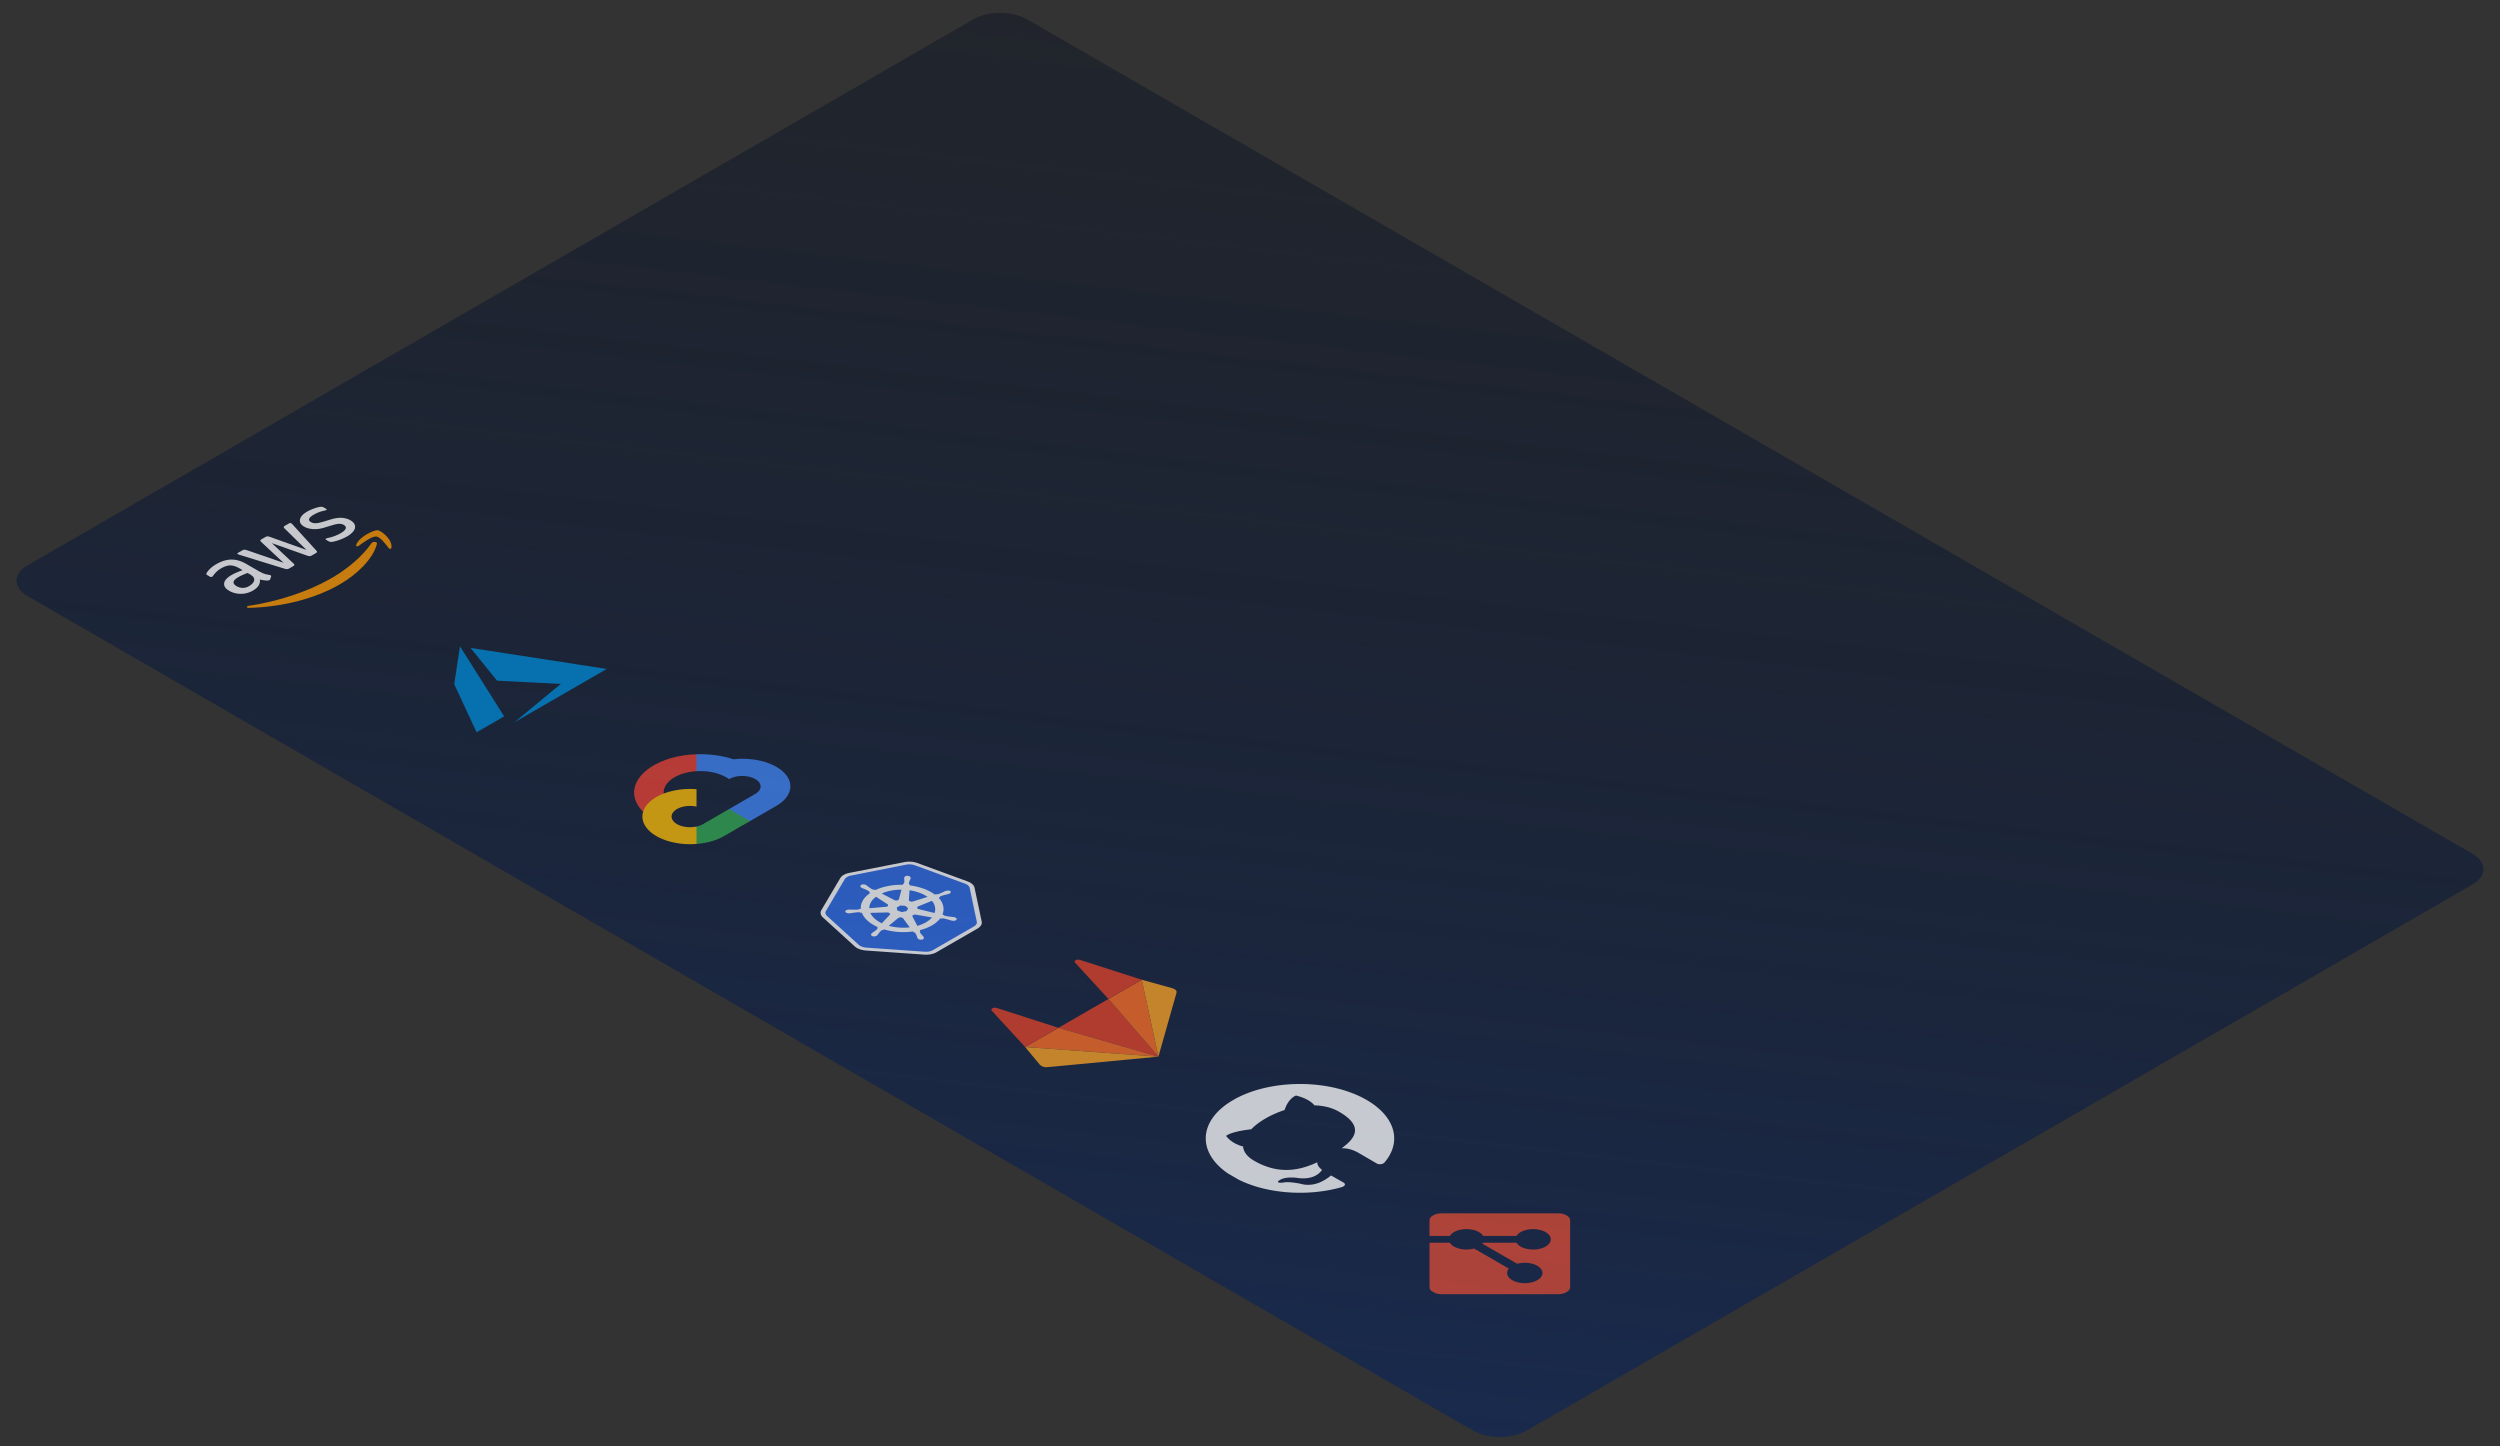 <svg width="650" height="376" fill="none" xmlns="http://www.w3.org/2000/svg"><rect width="100%" height="100%" fill="#333333" stroke="none"/><path d="M7.164 154.986c-3.827-2.209-3.827-5.791 0-8L253.119 4.994c3.827-2.209 10.031-2.209 13.857 0l375.862 216.988c3.826 2.209 3.826 5.791 0 8L396.882 371.974c-3.826 2.209-10.03 2.209-13.856 0L7.164 154.986Z" fill="url(#a)"/><g opacity=".75" clip-path="url(#b)"><path d="M67.675 148.699c.425.245.815.418 1.147.517.386.105.785.194 1.193.265.15.02.264.059.344.106.115.066.161.172.127.324l-.241.696a.428.428 0 0 1-.195.231c-.115.067-.287.1-.505.106a8.33 8.33 0 0 1-.952-.073 18.91 18.91 0 0 1-1.032-.185c.16 1.126-.436 2.079-1.79 2.861a6.232 6.232 0 0 1-3.12.848c-1.113.006-2.134-.252-3.051-.782-.975-.563-1.422-1.218-1.32-1.967.104-.748.735-1.457 1.916-2.139.39-.225.826-.437 1.308-.649a27.23 27.23 0 0 1 1.572-.616l-.838-.483c-.872-.503-1.663-.748-2.374-.748-.723.006-1.515.265-2.398.775a5.71 5.71 0 0 0-1.09.801 7.327 7.327 0 0 0-.848.94 2.501 2.501 0 0 1-.253.318.708.708 0 0 1-.149.126c-.16.093-.355.073-.596-.066l-.562-.325c-.184-.106-.298-.199-.321-.278-.023-.079 0-.185.08-.324.195-.351.505-.729.929-1.133.413-.41.94-.794 1.572-1.159 1.365-.788 2.672-1.185 3.934-1.198 1.25-.007 2.512.351 3.774 1.079l3.717 2.146.022-.014Zm-2.913 3.696c.378-.219.7-.484.975-.802.275-.318.39-.675.355-1.053a1.103 1.103 0 0 0-.344-.649 4.57 4.57 0 0 0-.883-.642l-.482-.278c-.432.152-.85.318-1.25.497-.403.18-.786.374-1.147.582-.769.444-1.182.855-1.25 1.252-.07.397.183.755.757 1.086.539.311 1.078.464 1.64.457.562.007 1.101-.146 1.629-.45Zm10.45-4.603c-.207.119-.379.179-.551.186-.16.013-.402-.033-.688-.12l-11.563-3.562c-.298-.093-.482-.159-.562-.206-.183-.106-.195-.218-.011-.324l1.124-.649c.218-.126.401-.192.562-.192.16-.013.39.04.676.126l9.521 3.271-5.804-5.417c-.172-.165-.252-.291-.23-.384.024-.093.138-.212.345-.331l.918-.53c.217-.126.401-.192.573-.198.16-.014.401.033.665.132l9.498 3.39-5.701-5.582c-.16-.172-.23-.305-.218-.391.023-.092.126-.205.333-.324l1.066-.616a.542.542 0 0 1 .574 0c.057.033.103.073.16.119.058.047.127.113.207.212l6.103 6.715c.16.172.23.305.206.397-.023.093-.126.206-.321.318l-.986.57c-.219.126-.402.192-.574.198-.172.007-.402-.033-.677-.139l-9.177-3.244 5.621 5.284c.172.165.252.291.241.391-.011.099-.138.212-.344.331l-.987.569Zm15.05-8.33c-.597.344-1.263.648-1.974.9-.711.252-1.307.424-1.778.497-.287.046-.528.053-.677.02a1.444 1.444 0 0 1-.39-.146l-.585-.338c-.24-.139-.264-.258-.091-.357.07-.041.152-.074.24-.1.092-.026.241-.059.402-.099.583-.131 1.14-.298 1.663-.497.54-.206 1.044-.444 1.503-.708.722-.417 1.159-.815 1.296-1.186.138-.37-.023-.702-.493-.973a2.254 2.254 0 0 0-1.113-.285c-.424-.006-1.01.106-1.755.325l-2.18.662c-1.1.331-2.11.463-3.005.384-.883-.073-1.64-.285-2.236-.629-.482-.278-.803-.583-.964-.914a1.439 1.439 0 0 1-.115-1.02c.08-.351.276-.689.597-1.033.321-.344.745-.655 1.25-.947.252-.145.528-.291.815-.417.298-.133.585-.245.871-.358.287-.099.563-.192.838-.271.275-.08.504-.133.688-.159.252-.04.459-.053.63-.033.162.013.322.066.483.159l.539.311c.24.139.275.265.103.364-.092.053-.287.113-.573.172a9.097 9.097 0 0 0-2.65 1.014c-.654.377-1.067.735-1.205 1.066-.137.331.012.629.482.9.321.186.711.278 1.159.272.447-.007 1.09-.126 1.892-.364l2.145-.643c1.09-.324 2.054-.457 2.88-.39.825.066 1.537.278 2.133.622.493.285.837.603 1.032.94.184.345.253.702.172 1.067-.068.37-.286.735-.63 1.106-.356.39-.815.748-1.4 1.086Z" fill="#fff"/><path d="M98.004 141.428c-.987 3.788-4.99 7.808-9.704 10.53-6.608 3.814-15.004 5.84-23.561 6.092-.677.02-.792-.417-.115-.517 7.685-1.178 15.394-3.655 21.6-7.238 4.186-2.417 7.914-5.575 10.358-9.052.344-.53 1.583-.437 1.422.185Zm-.218-1.94c-1.101-.079-3.487 1.669-4.566 2.463-.32.239-.7.087-.607-.245.642-2.119 4.622-3.913 5.54-3.86.93.059 3.946 2.41 3.625 4.556-.046.331-.482.424-.688.146-.677-.921-2.214-2.987-3.304-3.06Z" fill="#F90"/></g><g opacity=".75" clip-path="url(#c)"><path d="M139.711 182.855c3.298-2.721 6.021-4.969 6.051-4.996l.055-.048-8.28-.414c-4.554-.227-8.29-.419-8.301-.426-.023-.012-6.871-8.475-6.887-8.509-.006-.012 7.24 1.102 17.563 2.701l17.708 2.743.135.021-12.02 6.938-12.02 6.937 5.996-4.947Zm-15.795 7.535c-.006-.004-1.318-2.818-2.914-6.255l-2.902-6.247.741-4.9c.409-2.695.747-4.905.752-4.912.005-.007.056.061.113.151l5.736 9.097 5.634 8.935-3.574 2.069a403.641 403.641 0 0 1-3.586 2.062Z" fill="#0089D6"/></g><g opacity=".75" clip-path="url(#d)"><path d="M182.044 200.008v-3.129l-.96-.763c-9.43.258-16.771 5.084-16.179 10.566.164 1.523.993 3.061 2.308 4.385l.834-.64 4.526-3.645-.009-.488c-.237-2.921 3.483-5.48 8.52-5.787l.96-.499Z" fill="#EA4335"/><path d="M190.698 197.417c-2.917-.965-6.259-1.417-9.614-1.302v4.392c1.44-.083 2.895.023 4.254.311 1.359.288 2.587.751 3.591 1.353l.675.389c1.869-1.079 4.901-1.079 6.771 0 1.869 1.08 1.831 2.808-.038 3.887l-6.78 3.914.057.802 4.06 2.344 1.303-.017 6.78-3.914c4.9-2.785 5-7.315.175-10.144-1.44-.845-3.219-1.471-5.179-1.822a21.256 21.256 0 0 0-6.055-.193Z" fill="#4285F4"/><path d="m188.206 217.399 6.771-3.909-5.421-3.129-6.77 3.909a5.843 5.843 0 0 1-1.693.626l-.665.724-.019 3.141.684.669c2.686-.216 5.204-.919 7.113-2.031Z" fill="#34A853"/><path d="M170.624 207.249c-4.834 2.824-4.787 7.376.105 10.167 1.348.769 2.983 1.35 4.779 1.699 1.796.349 3.706.457 5.586.315v-4.534c-2.474.539-5.236-.181-6.17-1.609-.934-1.428.314-3.023 2.787-3.562a8.104 8.104 0 0 1 3.383 0v-4.535a21.169 21.169 0 0 0-5.653.321c-1.817.357-3.465.952-4.817 1.738Z" fill="#FBBC05"/></g><g opacity=".75" clip-path="url(#e)"><path d="M243.032 247.301c-.685.396-1.646.589-2.651.514l-15.179-1.069c-1.006-.075-1.901-.394-2.435-.9l-8.249-7.51c-.552-.494-.663-1.086-.347-1.629l4.896-8.297c.148-.266.413-.509.756-.707a3.865 3.865 0 0 1 1.224-.436l14.352-2.838c.941-.182 1.966-.118 2.823.201l13.009 4.762c.857.319 1.429.825 1.558 1.405l1.852 8.763c.11.569-.205 1.135-.89 1.531l-10.719 6.21Z" fill="#326DE6"/><path d="M220.292 227.997c.267-.154.592-.274.957-.349l14.352-2.839c.749-.139 1.6-.087 2.262.163l13.009 4.763c.701.25 1.155.666 1.243 1.135l1.851 8.763c.108.458-.171.912-.723 1.231l-10.681 6.166c-.552.319-1.34.48-2.133.418l-15.178-1.069c-.793-.062-1.514-.324-1.967-.718l-8.249-7.51c-.435-.405-.543-.885-.283-1.306l4.898-8.296c.149-.2.376-.399.643-.552h-.001Zm-.92-.532a2.602 2.602 0 0 0-.906.84l-4.897 8.297c-.39.654-.238 1.357.414 1.953l8.249 7.51c.651.596 1.703.983 2.921 1.071l15.179 1.069c1.179.087 2.332-.149 3.15-.621l10.681-6.167c.819-.472 1.228-1.138 1.076-1.819l-1.851-8.762c-.132-.692-.823-1.311-1.855-1.687l-13.009-4.762c-1.032-.376-2.25-.464-3.383-.239l-14.333 2.805a4.798 4.798 0 0 0-1.436.512Z" fill="#fff"/><path d="M245.899 231.634c-.019.011-.019.011 0 0l-.019.011c-.019.011-.038.022-.058.01-.038.022-.095.033-.133.055-.153.066-.287.12-.401.186-.058.033-.115.066-.21.099l-.019.011c-.439.208-.802.372-1.205.492a.887.887 0 0 1-.425-.004c-.019-.011-.038 0-.058-.011l-.325.097c-.804-.599-1.784-1.112-2.894-1.516a17.11 17.11 0 0 0-3.63-.865l.014-.212-.039-.022c-.098-.057-.177-.124-.199-.225.014-.256.123-.522.25-.845.018-.055.056-.099.074-.155.055-.1.092-.189.128-.3-.001-.022.018-.055.017-.1-.001-.022.018-.033-.001-.045.031-.289-.303-.548-.748-.585a1.138 1.138 0 0 0-.653.129.514.514 0 0 0-.262.332l.001.044c-.019.034.001.067-.017.1.002.112.004.201.026.302.001.044.022.1.004.156.027.323.014.602-.057.846a.234.234 0 0 1-.112.133.404.404 0 0 1-.134.055l-.038.021-.072.223c-.522-.015-1.023.003-1.525.021-2.07.13-4.015.602-5.604 1.359l-.273-.136h-.077c-.116-.001-.251.009-.407-.059-.332-.17-.647-.395-1-.643l-.02-.012a.693.693 0 0 1-.157-.135c-.099-.078-.197-.157-.315-.247l-.176-.102c-.352-.203-.913-.219-1.236-.032-.153.088-.227.221-.224.355.004.133.103.257.279.358l.157.091c.137.079.273.136.429.182.078.023.136.056.234.091l.019.011c.43.204.839.374 1.115.577.118.09.1.168.102.235l.001.045.235.157c-.303.221-.607.441-.871.684-1.134 1.039-1.665 2.227-1.578 3.442l-.327.031-.038.022c-.038.022-.057.055-.095.077a.582.582 0 0 1-.23.065c-.424.042-.926.038-1.486.022-.077-.001-.174-.013-.27-.002a7.246 7.246 0 0 0-.522-.015c-.038-.001-.096.01-.173.009-.039 0-.058.011-.077 0-.218.01-.422.063-.576.151-.171.099-.264.243-.222.377.064.257.512.45 1.014.432.019-.011.038 0 .057-.011.058-.011.116.001.174-.01a5.89 5.89 0 0 0 .519-.074c.077-.021.173-.032.27-.042.557-.073 1.019-.137 1.463-.144.193.001.291.058.389.114l.039.023.367-.008c.02.056.021.1.061.145.594 1.442 2.053 2.702 4.101 3.599l-.169.188c.02.011.001.022.02.034a.222.222 0 0 1 .006.245c-.188.221-.491.442-.852.695l-.019.011a.736.736 0 0 0-.171.121c-.114.066-.209.143-.322.232-.038.022-.057.055-.095.077-.019.011-.038.022-.037.044-.265.243-.142.556.229.704.331.125.755.084 1.059-.092a.432.432 0 0 0 .133-.099c.019-.011.038-.022.019-.033.038-.022.056-.055.094-.077.094-.1.15-.178.206-.277.037-.045.055-.1.093-.144l.019-.011c.225-.288.431-.543.696-.742l.039-.022c.114-.065.249-.076.345-.086.019-.011.038 0 .058-.011l.227-.176c1.905.572 4.073.813 6.174.685.482-.03.925-.082 1.387-.145l.14.212c.019.012.038.001.058.012.116.023.252.058.351.159.18.235.302.504.425.817l.02.011c.02.056.021.101.042.156.022.101.062.19.104.302 0 .022.02.056.041.09.019.011.02.033.02.033.18.28.666.429 1.089.343a.894.894 0 0 0 .287-.098c.229-.132.3-.354.199-.544-.019-.012-.02-.034-.02-.034a.25.25 0 0 1-.041-.089c-.079-.112-.158-.18-.238-.27l-.119-.134c-.258-.303-.476-.539-.579-.796-.041-.112.035-.178.072-.245.019-.011.019-.011.018-.033l-.121-.224c1.171-.291 2.261-.717 3.174-1.245.553-.319 1.065-.682 1.461-1.069.259-.238.491-.486.697-.741l.329.058c.019-.011.019-.011.058-.011a.813.813 0 0 1 .423-.041c.427.071.874.197 1.379.335l.02.011.233.068c.155.046.292.103.466.138.059.012.097.012.155.023.02.012.059.012.059.012.349.07.714.017.943-.115a.435.435 0 0 0 .169-.166c.055-.122.052-.256-.066-.368a1.074 1.074 0 0 0-.528-.261c-.019-.011-.038 0-.058-.011a1.021 1.021 0 0 0-.155-.024c-.174-.035-.348-.047-.523-.06-.096-.012-.173-.012-.27-.024l-.02-.011c-.542-.072-1.026-.131-1.415-.246-.175-.057-.215-.124-.294-.191-.02-.012-.001-.023-.02-.034l-.33-.081c.402-.933.397-1.924-.012-2.908-.206-.515-.546-1.019-.962-1.479l.267-.109c.019-.011 0-.023.019-.034.037-.066.035-.133.15-.199l.038-.022c.343-.153.784-.272 1.283-.402l.019-.011c.077-.022.173-.032.25-.054.173-.032.307-.064.48-.119.038-.021.095-.032.133-.054a.136.136 0 0 1 .077-.022c.077-.022.115-.044.172-.077.286-.164.337-.42.159-.611-.235-.136-.757-.196-1.198-.054Zm-9.774 4.535-.427.721-1.249.246-1.129-.41-.173-.759.933-.539 1.315.1.73.641Zm2.933-4.044a9.277 9.277 0 0 1 2.11 1.064l-3.774 1.185c-.345.109-.771.038-.988-.153-.059-.056-.099-.123-.101-.19l.17-2.562c.872.13 1.746.348 2.583.656Zm-4.671-.806-.674 2.491c-.072.2-.397.342-.784.316a.931.931 0 0 1-.31-.069l-3.362-1.743c1.45-.66 3.258-1.011 5.13-.995Zm-7.127 2.261.492-.42 2.961 1.907c.254.169.28.426-.006.591a.82.82 0 0 1-.287.098l-4.391.388c-.022-.914.4-1.791 1.231-2.564Zm-.971 3.77 4.34-.111c.386-.019.738.162.782.386a.207.207 0 0 1-.072.222l-2.07 2.212c-1.445-.702-2.511-1.647-2.98-2.709Zm4.79 3.359 2.499-2.053c.228-.154.633-.184.944-.07.137.056.235.113.295.191l1.716 2.332a14.554 14.554 0 0 1-5.453-.4h-.001Zm10.845-1.763c-.34.309-.719.596-1.176.859-.666.385-1.431.691-2.236.93l-1.295-2.484c-.024-.19.145-.378.472-.431.145-.019.296-.022.444-.008l4.187.725c-.113.132-.264.265-.396.409Zm.992-3.714a2.96 2.96 0 0 1 .071 2.151l-4.155-1.014c-.292-.103-.451-.305-.341-.504a.553.553 0 0 1 .208-.188l3.575-1.454c.317.315.518.651.642 1.009Z" fill="#fff"/></g><g opacity=".75" clip-path="url(#f)"><path d="m301.185 274.729-12.99-14.999-12.991 7.5 25.981 7.499Z" fill="#E24329"/><path d="m301.185 274.729-25.982-7.499-8.66 4.999 34.642 2.5Z" fill="#FC6D26"/><path d="m266.543 272.229 3.861 4.655c.179.202.465.367.816.47a3.1 3.1 0 0 0 1.139.105l28.826-2.73-34.642-2.5Z" fill="#FCA326"/><path d="m266.543 272.229 8.661-4.999-16.075-5.162c-.841-.258-1.701.239-1.255.724l8.669 9.437Z" fill="#E24329"/><path d="m301.185 274.729-12.99-14.999 8.66-5 4.33 19.999Z" fill="#FC6D26"/><path d="m296.855 254.73 8.05 2.237c.351.103.637.268.815.47.179.203.243.433.181.658l-4.716 16.634-4.33-19.999Z" fill="#FCA326"/><path d="m296.855 254.73-8.66 5-8.669-9.437c-.446-.486.414-.982 1.255-.725l16.074 5.162Z" fill="#E24329"/></g><g opacity=".75" clip-path="url(#g)"><path fill-rule="evenodd" clip-rule="evenodd" d="M320.67 285.979c-9.569 5.525-9.569 14.474 0 19.999 7.665 4.424 19.097 5.299 28.277 2.65 1.017-.413.822-.9.368-1.163-.412-.237-1.797-1.012-3.248-1.85-3.551 2.975-6.539 2.55-7.859 2.188-.693-.175-3.075-.575-4.222-.388-.931.163-2.598.2-1.169-.65 1.342-.8 3.594-.625 4.438-.512 4.179.612 5.933-1.25 6.474-2.088-.975-.737-1.278-1.437-1.213-1.975-4.287 1.975-9.808 3.438-16.433-.387-1.883-1.087-2.771-2.375-2.879-3.712-.607-.15-2.988-.825-4.417-2.75 0 0 .996-1.1 6.538-1.725.996-1.025 2.274-1.987 3.746-2.837a25.746 25.746 0 0 1 4.915-2.163c1.061-3.212 2.988-3.775 2.988-3.775 3.334.825 4.503 2.2 4.763 2.55 2.317.063 4.525.563 6.43 1.663 6.647 3.837 4.071 7.024.65 9.499 1.169-.05 2.749.238 4.373 1.175 2.317 1.337 4.157 2.425 4.742 2.762.455.263 1.321.388 2.013-.212 2.278-2.655 3.056-5.656 2.225-8.58-.831-2.924-3.23-5.624-6.858-7.719-9.57-5.525-25.072-5.525-34.642 0Z" fill="#fff"/></g><g opacity=".75" clip-path="url(#h)"><path d="M405.077 315.463h-30.251a5.2 5.2 0 0 0-1.207.139c-.383.091-.73.225-1.023.395-.293.169-.526.37-.684.59-.159.221-.24.458-.24.697v4.058h5.287c.316-.518.902-.967 1.678-1.284.776-.317 1.704-.487 2.654-.487.951 0 1.879.17 2.655.487.776.317 1.362.766 1.678 1.284h8.66c.361-.59 1.072-1.087 2.006-1.404.935-.316 2.033-.432 3.101-.326 1.068.106 2.037.426 2.735.904.698.479 1.081 1.084 1.081 1.709 0 .626-.383 1.231-1.081 1.71-.698.478-1.667.798-2.735.904-1.068.106-2.166-.01-3.101-.327-.934-.316-1.645-.813-2.006-1.403h-8.66a2.486 2.486 0 0 1-.186.26l9.03 5.214a7.732 7.732 0 0 1 3.138-.174c1.048.158 1.966.525 2.592 1.035.625.511.918 1.133.826 1.756-.092.623-.563 1.208-1.329 1.65-.766.442-1.778.714-2.858.767-1.079.053-2.156-.116-3.041-.477-.885-.361-1.52-.891-1.793-1.496-.273-.606-.167-1.247.3-1.811l-9.03-5.214a7.455 7.455 0 0 1-1.859.258 7.641 7.641 0 0 1-1.879-.2 5.556 5.556 0 0 1-1.576-.625c-.443-.27-.783-.591-.998-.942h-5.287v11.557c.001.483.334.947.926 1.288.591.342 1.394.534 2.231.535h30.251a5.2 5.2 0 0 0 1.207-.139c.383-.091.73-.225 1.023-.395.293-.169.526-.37.684-.59.159-.221.24-.458.24-.697v-17.382c-.001-.483-.334-.946-.925-1.288-.592-.342-1.395-.534-2.232-.534l-.002-.002Z" fill="#DE4C36"/></g><defs><clipPath id="b"><path fill="#fff" transform="scale(1.225 .707) rotate(-45 267.001 60.324)" d="M0 0h40v40H0z"/></clipPath><clipPath id="c"><path fill="#fff" transform="scale(1.225 .707) rotate(-45 339.429 30.324)" d="M0 0h40v40H0z"/></clipPath><clipPath id="d"><path fill="#fff" transform="scale(1.225 .707) rotate(-45 411.855 .324)" d="M0 0h40v40H0z"/></clipPath><clipPath id="e"><path fill="#fff" transform="scale(1.225 .707) rotate(-45 484.28 -29.676)" d="M0 0h40v40H0z"/></clipPath><clipPath id="f"><path fill="#fff" transform="scale(1.225 .707) rotate(-45 556.709 -59.676)" d="M0 0h40v40H0z"/></clipPath><clipPath id="g"><path fill="#fff" transform="scale(1.225 .707) rotate(-45 629.134 -89.676)" d="M0 0h40v40H0z"/></clipPath><clipPath id="h"><path fill="#fff" transform="scale(1.225 .707) rotate(-45 701.562 -119.675)" d="M0 0h40v40H0z"/></clipPath><linearGradient id="a" x1="389.954" y1="375.974" x2="430.971" y2="20.73" gradientUnits="userSpaceOnUse"><stop stop-color="#192A4D"/><stop offset="1" stop-color="#0F1624" stop-opacity=".5"/></linearGradient></defs></svg>